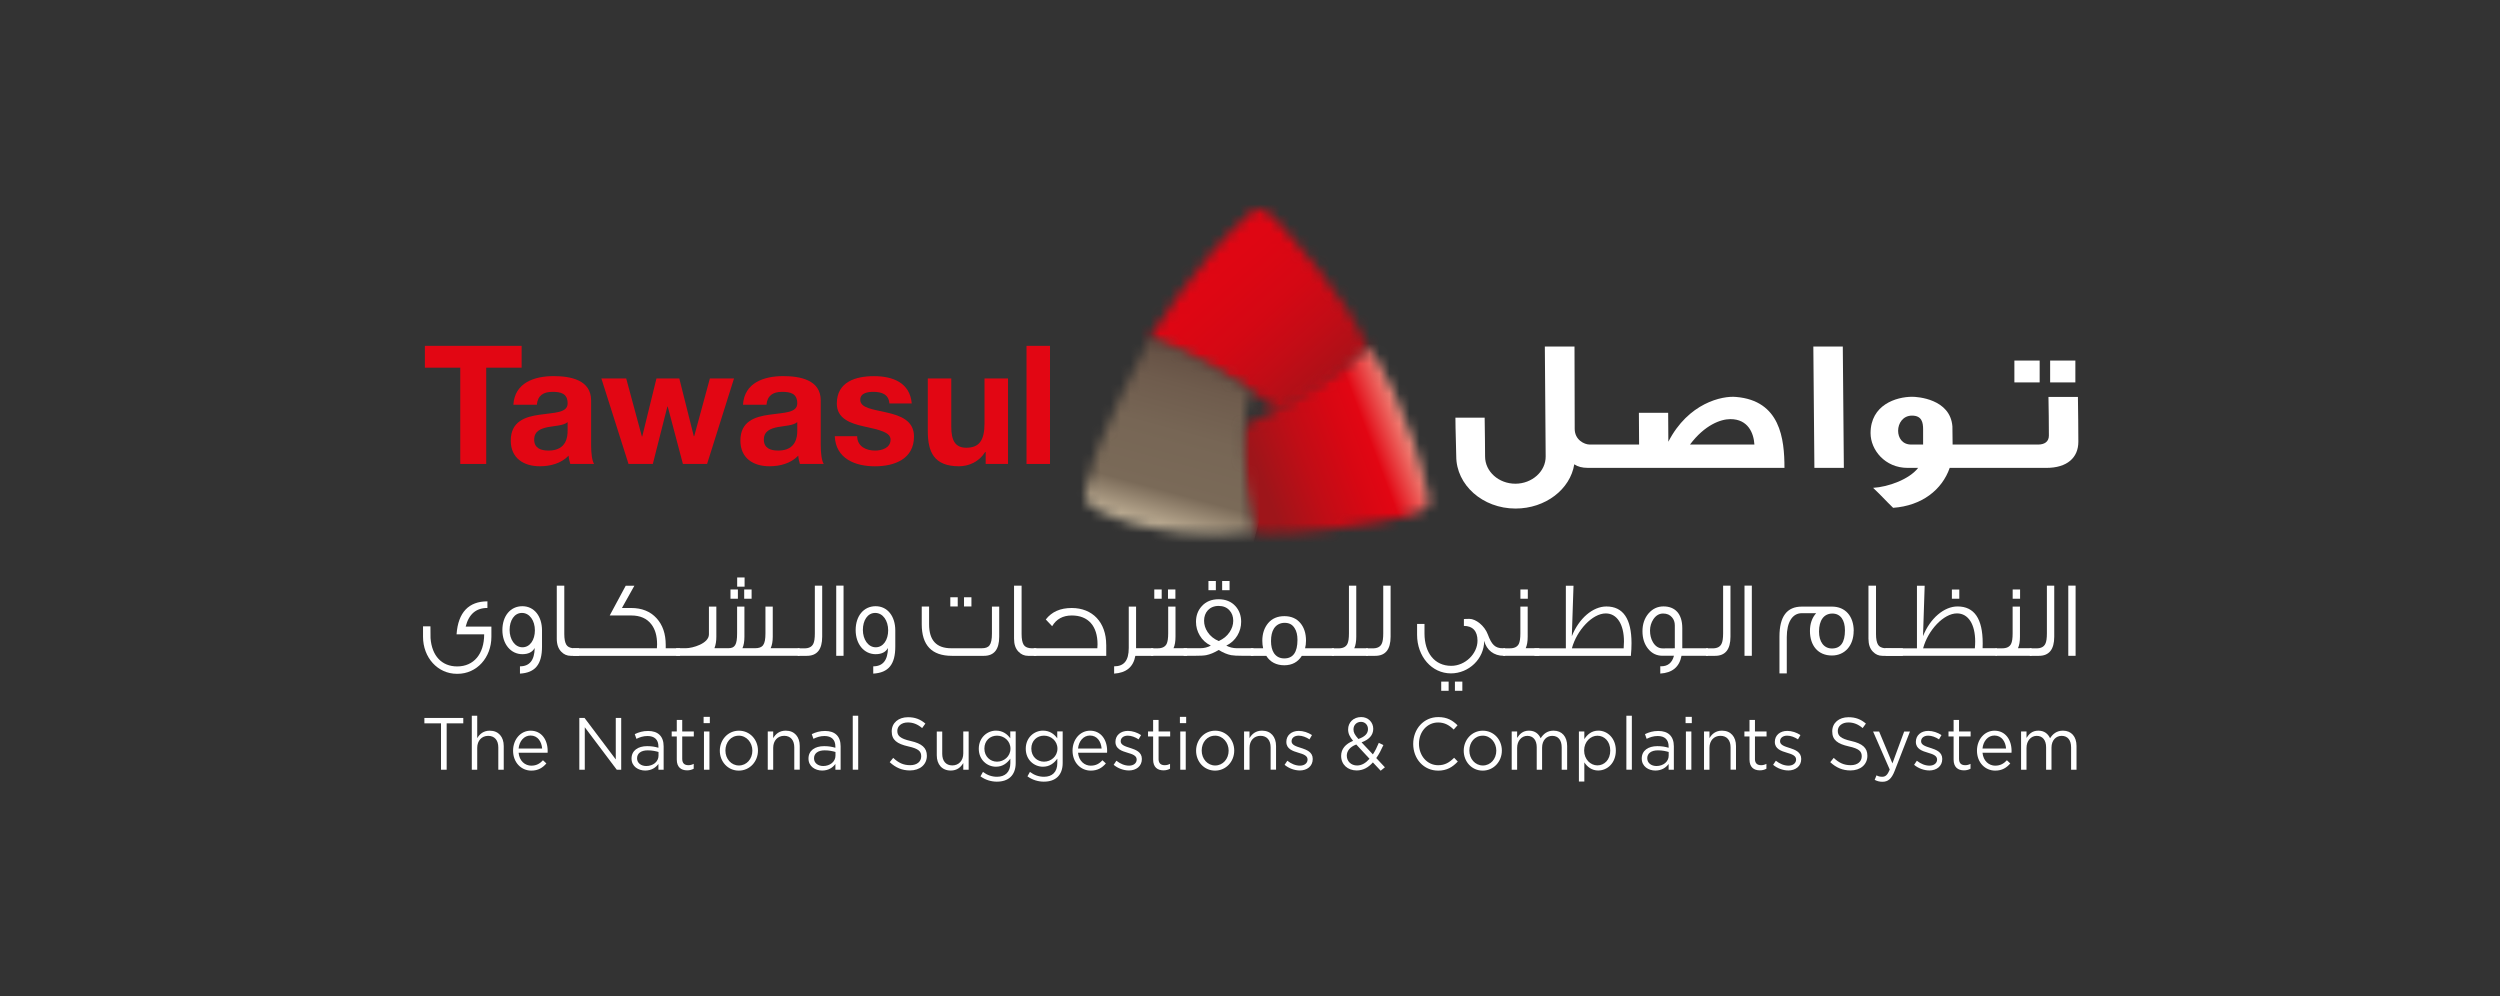 <?xml version="1.0" encoding="UTF-8"?> <svg xmlns="http://www.w3.org/2000/svg" width="251" height="100" viewBox="0 0 251 100" fill="none"><rect x="0" y="0" width="251" height="100" fill="#333333" stroke="none"/><path d="M174.304 39.853C172.911 39.72 169.507 40.451 167.503 44.35L167.483 41.445H164.545L164.565 44.63H159.579C159.094 44.63 158.1 44.181 158.1 43.057L158.08 34.794H155.102L155.185 45.81C155.208 47.329 153.812 48.565 152.143 48.565C150.475 48.565 149.102 47.349 149.102 45.83C149.102 45.417 149.082 42.944 149.059 41.934H146.124C146.124 43.077 146.207 45.268 146.207 45.813C146.207 48.678 148.846 51.058 152.163 51.058C155.165 51.058 157.654 49.127 158.057 46.617C158.416 46.86 158.858 46.973 159.409 46.973H179.16C179.16 44.048 178.738 40.225 174.301 39.853M169.677 44.63C171.153 42.662 172.758 42.08 173.732 42.08C175.507 42.08 176.075 43.486 176.142 44.63H169.68H169.677Z" fill="white"></path><path d="M182.059 34.794L182.165 46.973H185.123L185.017 34.794H182.059Z" fill="white"></path><path d="M204.781 36.2H202.244V38.394H204.781V36.2Z" fill="white"></path><path d="M208.367 36.2H205.834V38.394H208.367V36.2Z" fill="white"></path><path d="M208.623 39.853H205.665C205.688 41.126 205.708 42.419 205.708 43.732C205.708 44.35 205.263 44.633 204.631 44.633H196.042C196.022 43.263 196.022 42.891 196.022 42.815C195.809 40.023 192.452 39.836 191.987 39.836C190.381 39.836 187.805 40.641 187.805 43.489C187.805 45.158 189.241 46.976 191.525 46.976H192.582C191.694 48.12 189.604 48.887 188.061 48.98C188.992 49.861 189.201 50.141 190.069 50.985C192.964 50.779 194.988 49.167 195.75 46.976H205.455C207.546 46.976 208.666 45.946 208.666 44.354C208.666 42.519 208.646 41.994 208.623 39.856M193.084 44.633H191.881C190.993 44.633 190.571 43.958 190.571 43.247C190.571 42.499 191.056 41.728 191.964 41.728C192.957 41.728 193.08 42.422 193.08 43.097V44.633H193.084Z" fill="white"></path><mask id="mask0_129_1763" style="mask-type:luminance" maskUnits="userSpaceOnUse" x="115" y="21" width="23" height="21"><path d="M125.383 21.525C120.048 26.255 115.441 34.016 115.441 34.016C124.05 37.656 128.295 41.173 128.295 41.173C131.931 40.202 137.389 34.987 137.389 34.987C135.085 29.652 129.751 23.952 128.052 22.011C127.374 21.233 126.809 21 126.38 21C125.735 21 125.386 21.525 125.386 21.525" fill="white"></path></mask><g mask="url(#mask0_129_1763)"><path d="M127.584 10.095L105.414 30.015L125.245 52.087L147.416 32.167L127.584 10.095Z" fill="url(#paint0_linear_129_1763)"></path></g><mask id="mask1_129_1763" style="mask-type:luminance" maskUnits="userSpaceOnUse" x="124" y="34" width="20" height="20"><path d="M137.389 34.987C132.416 39.351 124.901 42.748 124.901 42.748C123.811 46.507 125.872 53.418 125.872 53.418C129.146 54.146 139.333 52.328 141.637 51.719C143.94 51.114 143.455 50.021 143.455 50.021C141.79 41.801 137.824 34.977 137.412 34.977C137.405 34.977 137.399 34.977 137.392 34.983" fill="white"></path></mask><g mask="url(#mask1_129_1763)"><path d="M141.439 28.346L117.488 37.358L126.302 60.784L150.254 51.772L141.439 28.346Z" fill="url(#paint1_linear_129_1763)"></path></g><mask id="mask2_129_1763" style="mask-type:luminance" maskUnits="userSpaceOnUse" x="108" y="34" width="18" height="20"><path d="M109.255 48.203C109.255 48.203 108.285 50.264 109.864 50.992C109.864 50.992 115.199 54.389 125.872 53.418C125.872 53.418 123.93 44.081 125.509 39.231C125.509 39.231 119.446 34.864 115.444 34.016C115.444 34.016 109.867 44.566 109.259 48.206" fill="white"></path></mask><g mask="url(#mask2_129_1763)"><path d="M109.492 29.572L103.137 52.993L124.662 58.833L131.017 35.412L109.492 29.572Z" fill="url(#paint2_linear_129_1763)"></path></g><path d="M44.845 77.28H44.277V72.624H42.608V72.082H46.514V72.624H44.845V77.28Z" fill="white"></path><path d="M47.913 77.28H47.368V71.862H47.913V74.112C48.156 73.697 48.538 73.361 49.169 73.361C50.057 73.361 50.575 73.986 50.575 74.897V77.28H50.03V75.036C50.03 74.325 49.661 73.88 49.013 73.88C48.365 73.88 47.913 74.362 47.913 75.083V77.28Z" fill="white"></path><path d="M53.358 76.871C53.859 76.871 54.218 76.655 54.514 76.33L54.857 76.649C54.488 77.077 54.039 77.37 53.344 77.37C52.337 77.37 51.513 76.562 51.513 75.366C51.513 74.252 52.257 73.361 53.274 73.361C54.361 73.361 54.986 74.265 54.986 75.396C54.986 75.449 54.986 75.505 54.98 75.575H52.068C52.144 76.406 52.713 76.875 53.361 76.875M54.431 75.153C54.375 74.455 53.989 73.847 53.261 73.847C52.623 73.847 52.138 74.402 52.068 75.153H54.431Z" fill="white"></path><path d="M61.824 72.082H62.369V77.28H61.923L58.712 73.016V77.28H58.164V72.082H58.689L61.824 76.247V72.082Z" fill="white"></path><path d="M63.894 74.175L63.731 73.707C64.137 73.514 64.536 73.388 65.068 73.388C66.068 73.388 66.63 73.923 66.63 74.933V77.28H66.105V76.702C65.849 77.051 65.423 77.363 64.778 77.363C64.097 77.363 63.406 76.961 63.406 76.16C63.406 75.359 64.047 74.913 64.975 74.913C65.443 74.913 65.779 74.98 66.105 75.076V74.943C66.105 74.252 65.699 73.896 65.011 73.896C64.579 73.896 64.237 74.016 63.898 74.179M63.961 76.136C63.961 76.625 64.386 76.908 64.885 76.908C65.559 76.908 66.115 76.479 66.115 75.871V75.498C65.845 75.419 65.48 75.335 65.034 75.335C64.346 75.335 63.961 75.648 63.961 76.136Z" fill="white"></path><path d="M68.495 76.187C68.495 76.655 68.744 76.825 69.113 76.825C69.296 76.825 69.455 76.788 69.648 76.692V77.18C69.455 77.284 69.249 77.343 68.986 77.343C68.398 77.343 67.949 77.037 67.949 76.26V73.943H67.438V73.438H67.949V72.281H68.495V73.438H69.658V73.943H68.495V76.187Z" fill="white"></path><path d="M70.642 71.972H71.267V72.603H70.642V71.972ZM70.678 73.441H71.227V77.28H70.678V73.441Z" fill="white"></path><path d="M74.172 77.37C73.072 77.37 72.27 76.466 72.27 75.372C72.27 74.279 73.082 73.361 74.188 73.361C75.295 73.361 76.1 74.265 76.1 75.359C76.1 76.453 75.282 77.37 74.175 77.37M74.175 73.863C73.381 73.863 72.832 74.525 72.832 75.356C72.832 76.187 73.414 76.855 74.188 76.855C74.963 76.855 75.538 76.193 75.538 75.369C75.538 74.545 74.95 73.86 74.172 73.86" fill="white"></path><path d="M77.629 77.28H77.083V73.441H77.629V74.109C77.871 73.694 78.253 73.358 78.888 73.358C79.776 73.358 80.294 73.983 80.294 74.894V77.277H79.746V75.033C79.746 74.322 79.377 73.876 78.729 73.876C78.081 73.876 77.629 74.358 77.629 75.08V77.277V77.28Z" fill="white"></path><path d="M81.667 74.175L81.501 73.707C81.906 73.514 82.305 73.388 82.837 73.388C83.838 73.388 84.399 73.923 84.399 74.933V77.28H83.874V76.702C83.618 77.051 83.193 77.363 82.545 77.363C81.86 77.363 81.172 76.961 81.172 76.16C81.172 75.359 81.81 74.913 82.741 74.913C83.209 74.913 83.545 74.98 83.871 75.076V74.943C83.871 74.252 83.465 73.896 82.777 73.896C82.345 73.896 82.003 74.016 81.664 74.179M81.727 76.136C81.727 76.625 82.152 76.908 82.651 76.908C83.326 76.908 83.881 76.479 83.881 75.871V75.498C83.612 75.419 83.249 75.335 82.8 75.335C82.112 75.335 81.727 75.648 81.727 76.136Z" fill="white"></path><path d="M86.164 71.859H85.616V77.277H86.164V71.859Z" fill="white"></path><path d="M91.439 74.398C92.546 74.651 93.058 75.073 93.058 75.877C93.058 76.775 92.35 77.353 91.359 77.353C90.572 77.353 89.924 77.077 89.329 76.522L89.678 76.09C90.196 76.582 90.695 76.825 91.383 76.825C92.071 76.825 92.49 76.462 92.49 75.934C92.49 75.445 92.24 75.169 91.197 74.94C90.053 74.681 89.528 74.295 89.528 73.431C89.528 72.567 90.216 72.008 91.16 72.008C91.885 72.008 92.403 72.221 92.909 72.647L92.583 73.099C92.121 72.706 91.659 72.534 91.147 72.534C90.499 72.534 90.09 72.906 90.09 73.381C90.09 73.856 90.346 74.152 91.439 74.398Z" fill="white"></path><path d="M96.714 73.441H97.253V77.28H96.714V76.612C96.465 77.027 96.089 77.363 95.458 77.363C94.57 77.363 94.052 76.738 94.052 75.828V73.444H94.6V75.688C94.6 76.403 94.969 76.848 95.614 76.848C96.259 76.848 96.714 76.366 96.714 75.645V73.448V73.441Z" fill="white"></path><path d="M100.108 78.48C99.496 78.48 98.928 78.3 98.439 77.945L98.689 77.499C99.108 77.819 99.576 77.988 100.101 77.988C100.912 77.988 101.438 77.519 101.438 76.622V76.17C101.118 76.615 100.67 76.978 99.995 76.978C99.114 76.978 98.27 76.296 98.27 75.173C98.27 74.049 99.124 73.355 99.995 73.355C100.683 73.355 101.132 73.71 101.431 74.126V73.434H101.976V76.605C101.976 77.845 101.238 78.477 100.108 78.477M100.101 73.86C99.403 73.86 98.832 74.358 98.832 75.159C98.832 75.96 99.42 76.472 100.101 76.472C100.783 76.472 101.451 75.954 101.451 75.166C101.451 74.378 100.796 73.86 100.101 73.86Z" fill="white"></path><path d="M104.825 78.48C104.213 78.48 103.645 78.3 103.156 77.945L103.405 77.499C103.824 77.819 104.293 77.988 104.821 77.988C105.632 77.988 106.154 77.519 106.154 76.622V76.17C105.835 76.615 105.386 76.978 104.712 76.978C103.831 76.978 102.986 76.296 102.986 75.173C102.986 74.049 103.837 73.355 104.712 73.355C105.4 73.355 105.848 73.71 106.148 74.126V73.434H106.693V76.605C106.693 77.845 105.955 78.477 104.825 78.477M104.818 73.86C104.12 73.86 103.545 74.358 103.545 75.159C103.545 75.96 104.133 76.472 104.818 76.472C105.503 76.472 106.167 75.954 106.167 75.166C106.167 74.378 105.516 73.86 104.818 73.86Z" fill="white"></path><path d="M109.531 76.871C110.033 76.871 110.392 76.655 110.688 76.33L111.03 76.649C110.661 77.077 110.213 77.37 109.515 77.37C108.507 77.37 107.683 76.562 107.683 75.366C107.683 74.252 108.428 73.361 109.445 73.361C110.532 73.361 111.157 74.265 111.157 75.396C111.157 75.449 111.157 75.505 111.147 75.575H108.235C108.315 76.406 108.88 76.875 109.528 76.875M110.601 75.153C110.545 74.455 110.159 73.847 109.428 73.847C108.787 73.847 108.305 74.402 108.235 75.153H110.601Z" fill="white"></path><path d="M113.33 77.353C112.805 77.353 112.224 77.137 111.811 76.788L112.087 76.379C112.486 76.692 112.925 76.871 113.36 76.871C113.796 76.871 114.122 76.632 114.122 76.263V76.25C114.122 75.864 113.689 75.715 113.204 75.575C112.629 75.405 111.991 75.196 111.991 74.491V74.478C111.991 73.817 112.516 73.381 113.241 73.381C113.689 73.381 114.185 73.544 114.564 73.803L114.314 74.232C113.975 74.003 113.583 73.86 113.227 73.86C112.795 73.86 112.519 74.096 112.519 74.418V74.431C112.519 74.797 112.971 74.937 113.463 75.093C114.032 75.272 114.643 75.502 114.643 76.193V76.206C114.643 76.934 114.068 77.356 113.334 77.356" fill="white"></path><path d="M116.319 76.187C116.319 76.655 116.568 76.825 116.937 76.825C117.123 76.825 117.279 76.788 117.472 76.692V77.18C117.279 77.284 117.073 77.343 116.811 77.343C116.222 77.343 115.774 77.037 115.774 76.26V73.943H115.262V73.438H115.774V72.281H116.322V73.438H117.485V73.943H116.322V76.187H116.319Z" fill="white"></path><path d="M118.462 71.972H119.091V72.603H118.462V71.972ZM118.499 73.441H119.048V77.28H118.499V73.441Z" fill="white"></path><path d="M121.992 77.37C120.889 77.37 120.088 76.466 120.088 75.372C120.088 74.279 120.899 73.361 122.006 73.361C123.113 73.361 123.917 74.265 123.917 75.359C123.917 76.453 123.099 77.37 121.992 77.37ZM121.992 73.863C121.198 73.863 120.65 74.525 120.65 75.356C120.65 76.187 121.231 76.855 122.006 76.855C122.78 76.855 123.355 76.193 123.355 75.369C123.355 74.545 122.764 73.86 121.992 73.86" fill="white"></path><path d="M125.449 77.28H124.904V73.441H125.449V74.109C125.692 73.694 126.074 73.358 126.709 73.358C127.597 73.358 128.115 73.983 128.115 74.894V77.277H127.57V75.033C127.57 74.322 127.201 73.876 126.553 73.876C125.905 73.876 125.453 74.358 125.453 75.08V77.277L125.449 77.28Z" fill="white"></path><path d="M130.492 77.353C129.967 77.353 129.385 77.137 128.973 76.788L129.249 76.379C129.647 76.692 130.086 76.871 130.518 76.871C130.95 76.871 131.279 76.632 131.279 76.263V76.25C131.279 75.864 130.847 75.715 130.362 75.575C129.787 75.405 129.149 75.196 129.149 74.491V74.478C129.149 73.817 129.674 73.381 130.399 73.381C130.847 73.381 131.343 73.544 131.722 73.803L131.472 74.232C131.13 74.003 130.741 73.86 130.385 73.86C129.953 73.86 129.674 74.096 129.674 74.418V74.431C129.674 74.797 130.129 74.937 130.618 75.093C131.186 75.272 131.798 75.502 131.798 76.193V76.206C131.798 76.934 131.223 77.356 130.492 77.356" fill="white"></path><path d="M138.622 77.383L137.837 76.545C137.382 77.057 136.857 77.353 136.212 77.353C135.315 77.353 134.65 76.768 134.65 75.891C134.65 75.193 135.089 74.694 135.85 74.382C135.507 73.966 135.351 73.647 135.351 73.231C135.351 72.54 135.876 71.992 136.667 71.992C137.365 71.992 137.874 72.514 137.874 73.172C137.874 73.83 137.429 74.265 136.701 74.531L137.837 75.741C138.057 75.405 138.256 75.013 138.432 74.581L138.894 74.804C138.672 75.292 138.446 75.741 138.176 76.11L139.044 77.037L138.619 77.38L138.622 77.383ZM136.169 74.747C135.507 74.996 135.218 75.422 135.218 75.867C135.218 76.432 135.644 76.855 136.255 76.855C136.724 76.855 137.136 76.595 137.498 76.18L136.169 74.747ZM136.644 72.474C136.199 72.474 135.89 72.799 135.89 73.231C135.89 73.544 136.009 73.773 136.385 74.195C137.02 73.973 137.346 73.66 137.346 73.202C137.346 72.779 137.046 72.474 136.641 72.474" fill="white"></path><path d="M144.379 77.37C142.943 77.37 141.886 76.19 141.886 74.691C141.886 73.192 142.936 71.995 144.399 71.995C145.3 71.995 145.841 72.331 146.337 72.819L145.951 73.248C145.532 72.833 145.064 72.537 144.389 72.537C143.289 72.537 142.464 73.464 142.464 74.674C142.464 75.884 143.295 76.828 144.389 76.828C145.07 76.828 145.519 76.552 145.994 76.08L146.363 76.459C145.845 77.007 145.276 77.373 144.376 77.373" fill="white"></path><path d="M148.859 77.37C147.759 77.37 146.958 76.466 146.958 75.372C146.958 74.279 147.769 73.361 148.876 73.361C149.983 73.361 150.787 74.265 150.787 75.359C150.787 76.453 149.97 77.37 148.863 77.37M148.863 73.863C148.068 73.863 147.523 74.525 147.523 75.356C147.523 76.187 148.105 76.855 148.879 76.855C149.654 76.855 150.229 76.193 150.229 75.369C150.229 74.545 149.641 73.86 148.866 73.86" fill="white"></path><path d="M155.976 73.358C156.82 73.358 157.342 73.953 157.342 74.903V77.28H156.794V75.037C156.794 74.295 156.438 73.88 155.843 73.88C155.288 73.88 154.826 74.308 154.826 75.066V77.28H154.287V75.023C154.287 74.302 153.925 73.88 153.343 73.88C152.762 73.88 152.32 74.385 152.32 75.09V77.28H151.775V73.441H152.32V74.086C152.562 73.707 152.888 73.358 153.506 73.358C154.125 73.358 154.487 73.69 154.683 74.122C154.949 73.7 155.338 73.358 155.976 73.358Z" fill="white"></path><path d="M160.476 77.36C159.795 77.36 159.353 76.974 159.067 76.542V78.463H158.522V73.438H159.067V74.209C159.366 73.747 159.798 73.355 160.476 73.355C161.357 73.355 162.231 74.082 162.231 75.352C162.231 76.622 161.364 77.356 160.476 77.356M160.377 73.866C159.695 73.866 159.047 74.458 159.047 75.352C159.047 76.246 159.695 76.845 160.377 76.845C161.058 76.845 161.67 76.296 161.67 75.359C161.67 74.421 161.071 73.866 160.377 73.866Z" fill="white"></path><path d="M163.837 71.859H163.288V77.277H163.837V71.859Z" fill="white"></path><path d="M165.319 74.175L165.156 73.707C165.562 73.514 165.961 73.388 166.493 73.388C167.493 73.388 168.055 73.923 168.055 74.933V77.28H167.53V76.702C167.274 77.051 166.848 77.363 166.2 77.363C165.519 77.363 164.831 76.961 164.831 76.16C164.831 75.359 165.469 74.913 166.4 74.913C166.868 74.913 167.204 74.98 167.53 75.076V74.943C167.53 74.252 167.124 73.896 166.436 73.896C166.004 73.896 165.662 74.016 165.323 74.179M165.386 76.136C165.386 76.625 165.811 76.908 166.31 76.908C166.985 76.908 167.536 76.479 167.536 75.871V75.498C167.267 75.419 166.905 75.335 166.456 75.335C165.768 75.335 165.382 75.648 165.382 76.136" fill="white"></path><path d="M169.232 71.972H169.857V72.603H169.232V71.972ZM169.265 73.441H169.813V77.28H169.265V73.441Z" fill="white"></path><path d="M171.631 77.28H171.083V73.441H171.631V74.109C171.871 73.694 172.256 73.358 172.888 73.358C173.775 73.358 174.294 73.983 174.294 74.894V77.277H173.749V75.033C173.749 74.322 173.38 73.876 172.732 73.876C172.083 73.876 171.631 74.358 171.631 75.08V77.277V77.28Z" fill="white"></path><path d="M176.195 76.187C176.195 76.655 176.444 76.825 176.813 76.825C176.999 76.825 177.156 76.788 177.348 76.692V77.18C177.156 77.284 176.95 77.343 176.687 77.343C176.095 77.343 175.65 77.037 175.65 76.26V73.943H175.138V73.438H175.65V72.281H176.198V73.438H177.362V73.943H176.198V76.187H176.195Z" fill="white"></path><path d="M179.539 77.353C179.014 77.353 178.432 77.137 178.02 76.788L178.296 76.379C178.695 76.692 179.133 76.871 179.566 76.871C179.998 76.871 180.327 76.632 180.327 76.263V76.25C180.327 75.864 179.895 75.715 179.409 75.575C178.834 75.405 178.193 75.196 178.193 74.491V74.478C178.193 73.817 178.721 73.381 179.443 73.381C179.891 73.381 180.39 73.544 180.765 73.803L180.516 74.232C180.177 74.003 179.785 73.86 179.429 73.86C178.994 73.86 178.718 74.096 178.718 74.418V74.431C178.718 74.797 179.173 74.937 179.662 75.093C180.23 75.272 180.842 75.502 180.842 76.193V76.206C180.842 76.934 180.267 77.356 179.536 77.356" fill="white"></path><path d="M185.868 74.398C186.974 74.651 187.486 75.073 187.486 75.877C187.486 76.775 186.775 77.353 185.788 77.353C185 77.353 184.352 77.077 183.757 76.522L184.106 76.09C184.624 76.582 185.123 76.825 185.811 76.825C186.499 76.825 186.918 76.462 186.918 75.934C186.918 75.445 186.669 75.169 185.625 74.94C184.482 74.681 183.956 74.295 183.956 73.431C183.956 72.567 184.644 72.008 185.588 72.008C186.313 72.008 186.831 72.221 187.337 72.647L187.011 73.099C186.549 72.706 186.087 72.534 185.575 72.534C184.927 72.534 184.515 72.906 184.515 73.381C184.515 73.856 184.771 74.152 185.864 74.398" fill="white"></path><path d="M190.222 77.406C189.909 78.201 189.554 78.49 188.999 78.49C188.693 78.49 188.467 78.424 188.218 78.297L188.4 77.845C188.58 77.942 188.743 77.988 188.975 77.988C189.301 77.988 189.507 77.809 189.73 77.267L188.058 73.444H188.663L189.999 76.645L191.179 73.444H191.761L190.219 77.41L190.222 77.406Z" fill="white"></path><path d="M193.699 77.353C193.174 77.353 192.589 77.137 192.176 76.788L192.452 76.379C192.851 76.692 193.29 76.871 193.722 76.871C194.154 76.871 194.483 76.632 194.483 76.263V76.25C194.483 75.864 194.048 75.715 193.569 75.575C192.994 75.405 192.353 75.196 192.353 74.491V74.478C192.353 73.817 192.878 73.381 193.602 73.381C194.048 73.381 194.546 73.544 194.925 73.803L194.676 74.232C194.334 74.003 193.945 73.86 193.589 73.86C193.157 73.86 192.878 74.096 192.878 74.418V74.431C192.878 74.797 193.333 74.937 193.822 75.093C194.39 75.272 195.002 75.502 195.002 76.193V76.206C195.002 76.934 194.427 77.356 193.695 77.356" fill="white"></path><path d="M196.687 76.187C196.687 76.655 196.936 76.825 197.305 76.825C197.491 76.825 197.648 76.788 197.84 76.692V77.18C197.648 77.284 197.442 77.343 197.179 77.343C196.591 77.343 196.142 77.037 196.142 76.26V73.943H195.63V73.438H196.142V72.281H196.687V73.438H197.85V73.943H196.687V76.187Z" fill="white"></path><path d="M200.333 76.871C200.838 76.871 201.194 76.655 201.493 76.33L201.832 76.649C201.463 77.077 201.015 77.37 200.32 77.37C199.309 77.37 198.488 76.562 198.488 75.366C198.488 74.252 199.236 73.361 200.25 73.361C201.337 73.361 201.962 74.265 201.962 75.396C201.962 75.449 201.962 75.505 201.955 75.575H199.043C199.123 76.406 199.688 76.875 200.336 76.875M201.41 75.153C201.354 74.455 200.968 73.847 200.237 73.847C199.599 73.847 199.113 74.402 199.043 75.153H201.41Z" fill="white"></path><path d="M207.121 73.358C207.965 73.358 208.483 73.953 208.483 74.903V77.28H207.938V75.037C207.938 74.295 207.583 73.88 206.988 73.88C206.433 73.88 205.97 74.308 205.97 75.066V77.28H205.429V75.023C205.429 74.302 205.066 73.88 204.485 73.88C203.903 73.88 203.461 74.385 203.461 75.09V77.28H202.916V73.441H203.461V74.086C203.7 73.707 204.029 73.358 204.648 73.358C205.266 73.358 205.628 73.69 205.828 74.122C206.09 73.7 206.482 73.358 207.121 73.358Z" fill="white"></path><path d="M49.336 63.928C49.336 66.029 47.866 67.651 45.935 67.651H45.872C43.951 67.651 42.472 66.029 42.472 63.928V62.881H43.216C43.216 63.556 43.216 63.948 43.226 64.058C43.353 65.856 44.36 66.909 45.902 66.909C47.571 66.909 48.611 65.656 48.611 63.685H45.839C45.995 61.462 47.079 60.375 48.937 60.375V61.039C47.793 61.039 47.069 61.661 46.753 62.914H49.336V63.928Z" fill="white"></path><path d="M54.418 63.296V64.918C54.418 66.693 53.746 67.544 52.204 67.631V66.9C53.168 66.9 53.663 66.288 53.683 65.058C53.451 65.474 53.042 65.68 52.443 65.68C51.29 65.68 50.439 64.676 50.439 63.26C50.439 61.844 51.247 60.863 52.443 60.863C53.64 60.863 54.418 61.877 54.418 63.293M53.703 63.293C53.703 62.312 53.178 61.538 52.404 61.538C51.629 61.538 51.164 62.303 51.164 63.246C51.164 64.191 51.689 64.988 52.453 64.988C53.218 64.988 53.703 64.237 53.703 63.29" fill="white"></path><path d="M58.137 65.846H57.306C56.927 65.846 56.612 65.706 56.352 65.434C56.05 65.128 55.9 64.692 55.9 64.117V58.803H56.655V63.659C56.655 64.161 56.728 64.52 56.864 64.736C56.977 64.922 57.18 65.028 57.462 65.071C57.536 65.085 57.619 65.085 58.134 65.085V65.846H58.137Z" fill="white"></path><path d="M68.278 65.846H57.542V65.085H65.952C65.962 64.955 65.972 64.822 65.972 64.692C65.972 63.855 65.782 63.177 65.393 62.678C64.941 62.09 64.27 61.794 63.379 61.794H61.215C61.594 61.086 62.126 60.095 62.821 58.809H63.691L62.442 61.043H63.376C64.436 61.043 65.287 61.382 65.915 62.066C66.533 62.741 66.839 63.635 66.839 64.746V65.085H68.278V65.846Z" fill="white"></path><path d="M80.284 65.843H67.883V65.081H68.86C69.532 65.081 71.177 64.613 71.177 63.689V60.9H71.921V63.928C71.921 64.373 71.858 64.746 71.742 65.038V65.081H73.115C73.786 65.081 74.005 64.742 74.005 63.589V60.9H74.74V63.928C74.74 64.397 74.677 64.789 74.541 65.081H75.8C76.588 65.081 76.851 64.742 76.851 63.589V60.9H77.585V63.928C77.585 64.397 77.512 64.789 77.373 65.081H80.278V65.843H80.284ZM74.085 60.112H73.341V59.185H74.085V60.112ZM74.757 58.902H74.012V57.975H74.757V58.902ZM75.461 60.112H74.717V59.185H75.461V60.112Z" fill="white"></path><path d="M82.548 58.796V63.928C82.548 65.201 82.033 65.846 81.006 65.846H80.091V65.095H80.763C81.215 65.095 81.507 64.942 81.654 64.639C81.757 64.443 81.81 64.094 81.81 63.596V58.803H82.545L82.548 58.796Z" fill="white"></path><path d="M84.692 58.796H83.957V65.843H84.692V58.796Z" fill="white"></path><path d="M89.887 63.296V64.918C89.887 66.693 89.216 67.544 87.673 67.631V66.9C88.641 66.9 89.132 66.288 89.153 65.058C88.923 65.474 88.511 65.68 87.913 65.68C86.756 65.68 85.908 64.676 85.908 63.26C85.908 61.844 86.716 60.863 87.913 60.863C89.109 60.863 89.887 61.877 89.887 63.293M89.172 63.293C89.172 62.312 88.647 61.538 87.87 61.538C87.092 61.538 86.633 62.303 86.633 63.246C86.633 64.191 87.158 64.988 87.923 64.988C88.687 64.988 89.172 64.237 89.172 63.29" fill="white"></path><path d="M100.321 60.9V63.928C100.321 65.201 99.809 65.846 98.788 65.846H95.568C93.553 65.846 92.543 64.789 92.543 62.678V60.893H93.281V62.678C93.281 64.3 94.025 65.085 95.504 65.085H98.549C99.294 65.085 99.59 64.792 99.59 63.592V60.903H100.324L100.321 60.9ZM96.156 60.887H95.411V59.963H96.156V60.887ZM97.532 60.887H96.787V59.963H97.532V60.887Z" fill="white"></path><path d="M104.044 65.846H103.216C102.837 65.846 102.525 65.706 102.262 65.434C101.956 65.128 101.81 64.692 101.81 64.117V58.803H102.568V63.659C102.568 64.161 102.641 64.52 102.777 64.736C102.893 64.922 103.093 65.028 103.375 65.071C103.449 65.085 103.532 65.085 104.047 65.085V65.846H104.044Z" fill="white"></path><path d="M111.067 64.746V65.846H103.791V65.085H110.173C110.183 64.942 110.193 64.812 110.193 64.692C110.193 62.851 109.259 61.794 107.61 61.794C106.719 61.794 106.058 62.153 105.636 62.871C105.533 62.751 105.32 62.535 104.997 62.196C105.596 61.422 106.457 61.043 107.6 61.043C109.691 61.043 111.064 62.482 111.064 64.746" fill="white"></path><path d="M115.793 65.846H113.989C113.789 66.969 113.075 67.554 111.858 67.631V66.9C112.835 66.9 113.327 66.344 113.327 65.058V60.9H114.062V65.081H115.793V65.843V65.846Z" fill="white"></path><path d="M119.187 65.843H115.564V65.091H116.235C116.688 65.091 116.98 64.939 117.13 64.646C117.233 64.437 117.286 64.091 117.286 63.589V60.9H118.02V63.928C118.02 64.397 117.957 64.789 117.821 65.081H119.187V65.843ZM116.634 60.112H115.89V59.185H116.634V60.112ZM118.01 60.112H117.266V59.185H118.01V60.112Z" fill="white"></path><path d="M125.852 65.843H124.811C124.223 65.843 123.824 65.819 123.605 65.779C123.216 65.703 122.807 65.53 122.355 65.258C121.906 65.53 121.484 65.703 121.098 65.779C120.876 65.823 120.48 65.843 119.879 65.843H118.838V65.081H120.497C120.886 65.081 121.241 64.995 121.567 64.819C121.095 64.59 120.719 64.254 120.457 63.805C120.204 63.38 120.078 62.924 120.078 62.432C120.078 61.811 120.267 61.289 120.656 60.863C121.075 60.395 121.64 60.165 122.345 60.165C123.05 60.165 123.625 60.395 124.047 60.863C124.426 61.289 124.612 61.811 124.612 62.432C124.612 62.924 124.485 63.38 124.233 63.805C123.97 64.25 123.591 64.59 123.119 64.819C123.445 64.992 123.801 65.081 124.19 65.081H125.848V65.843H125.852ZM122.355 64.36C122.83 64.154 123.186 63.861 123.448 63.469C123.688 63.11 123.817 62.728 123.817 62.326C123.817 61.9 123.691 61.551 123.438 61.279C123.176 60.986 122.81 60.834 122.348 60.834C121.434 60.834 120.889 61.485 120.889 62.316C120.889 62.718 121.005 63.1 121.245 63.459C121.507 63.861 121.886 64.157 122.355 64.36ZM122.072 59.255H121.328V58.331H122.072V59.255ZM123.448 59.255H122.704V58.331H123.448V59.255Z" fill="white"></path><path d="M133.932 65.846H130.704C130.306 66.478 129.717 66.793 128.939 66.793C128.162 66.793 127.524 66.478 127.135 65.846H125.582V65.085H126.819C126.766 64.855 126.736 64.606 126.736 64.334C126.736 63.616 126.935 63.027 127.324 62.559C127.723 62.09 128.268 61.861 128.953 61.861C129.638 61.861 130.183 62.1 130.568 62.569C130.937 63.014 131.123 63.602 131.123 64.324C131.123 64.596 131.093 64.845 131.03 65.085H133.932V65.846ZM130.266 64.244C130.266 63.752 130.173 63.363 129.98 63.067C129.76 62.708 129.435 62.532 128.983 62.532C128.531 62.532 128.142 62.728 127.902 63.107C127.703 63.423 127.61 63.838 127.61 64.37C127.61 64.859 127.706 65.264 127.902 65.57C128.145 65.929 128.491 66.105 128.943 66.105C129.824 66.105 130.266 65.484 130.266 64.244Z" fill="white"></path><path d="M137.336 65.846H133.716V65.095H134.387C134.839 65.095 135.132 64.942 135.278 64.649C135.381 64.44 135.434 64.094 135.434 63.592V58.799H136.169V63.931C136.169 64.4 136.106 64.792 135.969 65.085H137.332V65.846H137.336Z" fill="white"></path><path d="M139.616 58.796V63.928C139.616 65.201 139.101 65.846 138.073 65.846H137.159V65.095H137.831C138.28 65.095 138.575 64.942 138.722 64.639C138.825 64.443 138.878 64.094 138.878 63.596V58.803H139.612L139.616 58.796Z" fill="white"></path><path d="M151.12 65.843H150.963C149.996 65.843 149.252 65.278 149.012 64.34C149.012 66.158 147.46 67.608 145.675 67.608C143.744 67.608 142.275 65.909 142.275 63.732V62.642H143.019V63.592C143.019 65.553 144.04 66.85 145.705 66.85C147.111 66.85 148.341 65.63 148.341 64.323C148.341 63.343 147.836 62.841 146.975 62.841V62.156H146.965C146.965 62.156 147.154 62.133 147.53 62.133C148.168 62.133 149.052 62.821 149.375 63.692C149.764 64.736 150.109 65.085 150.897 65.085H151.116V65.846L151.12 65.843ZM145.443 69.359H144.698V68.432H145.443V69.359ZM146.819 69.359H146.074V68.432H146.819V69.359Z" fill="white"></path><path d="M154.547 65.843H150.927V65.091H151.598C152.05 65.091 152.343 64.939 152.489 64.646C152.592 64.437 152.645 64.091 152.645 63.589V60.9H153.38V63.928C153.38 64.397 153.317 64.789 153.181 65.081H154.543V65.843H154.547ZM153.393 60.112H152.649V59.185H153.393V60.112Z" fill="white"></path><path d="M163.741 65.846H154.055V65.095H157.212V58.809H157.98L157.811 63.875C158.525 62.08 159.921 60.89 161.284 60.89C162.963 60.89 163.804 62.13 163.804 64.583C163.804 64.965 163.784 65.39 163.741 65.846ZM163.016 65.095C163.036 64.855 163.046 64.626 163.046 64.406C163.046 62.688 162.351 61.588 161.218 61.588C159.885 61.588 158.313 63.263 157.817 65.095H163.013H163.016Z" fill="white"></path><path d="M171.488 65.843H168.823C168.613 66.966 167.899 67.551 166.692 67.627V66.896H166.785C167.457 66.896 167.885 66.537 168.065 65.839H166.921C166.333 65.839 165.851 65.61 165.472 65.141C165.093 64.672 164.904 64.084 164.904 63.376C164.904 62.668 165.103 62.08 165.502 61.601C165.911 61.123 166.416 60.883 167.015 60.883C168.178 60.883 168.902 61.624 168.902 63.064V65.088H171.482V65.839L171.488 65.843ZM168.151 65.081V62.785C168.151 62.469 168.058 62.196 167.869 61.98C167.656 61.728 167.364 61.598 166.975 61.598C166.586 61.598 166.25 61.794 165.997 62.176C165.778 62.512 165.662 62.894 165.662 63.31C165.662 63.745 165.755 64.137 165.954 64.476C166.197 64.889 166.523 65.098 166.931 65.098L168.148 65.088L168.151 65.081Z" fill="white"></path><path d="M173.739 58.796V63.928C173.739 65.201 173.224 65.846 172.193 65.846H171.279V65.095H171.951C172.403 65.095 172.695 64.942 172.841 64.639C172.944 64.443 173.001 64.094 173.001 63.596V58.803H173.735L173.739 58.796Z" fill="white"></path><path d="M175.883 58.796H175.148V65.843H175.883V58.796Z" fill="white"></path><path d="M186.107 63.35C186.107 64.809 185.226 65.813 183.923 65.813C182.517 65.813 181.719 64.799 181.719 63.35C181.719 62.622 181.929 62.02 182.341 61.565H180.902C179.948 61.565 179.393 62.479 179.393 63.961V67.611H178.658V63.918C178.658 61.894 179.403 60.903 180.905 60.903H183.94C185.273 60.903 186.114 61.871 186.114 63.353M185.233 63.29C185.233 62.246 184.781 61.601 183.973 61.601C183.112 61.601 182.63 62.286 182.63 63.41C182.63 64.433 183.112 65.108 183.93 65.108C184.801 65.108 185.233 64.496 185.233 63.29Z" fill="white"></path><path d="M191.043 65.846H188.999C188.62 65.846 188.307 65.706 188.045 65.434C187.739 65.128 187.593 64.692 187.593 64.117V58.803H188.351V63.659C188.351 64.161 188.424 64.52 188.56 64.736C188.676 64.922 188.876 65.028 189.158 65.071C189.232 65.085 190.531 65.085 191.046 65.085V65.846H191.043Z" fill="white"></path><path d="M200.479 65.843H189.315V65.091H192.462V58.806H193.237L193.071 63.871C193.785 62.063 195.201 60.887 196.534 60.887C198.226 60.887 199.063 62.127 199.063 64.579C199.063 64.742 199.063 64.905 199.054 65.081H200.479V65.843ZM198.276 65.091C198.296 64.852 198.309 64.623 198.309 64.403C198.309 62.715 197.638 61.585 196.481 61.585C195.148 61.585 193.572 63.26 193.08 65.091H198.276ZM196.713 60.115H195.969V59.188H196.713V60.115Z" fill="white"></path><path d="M203.97 65.843H200.35V65.091H201.021C201.473 65.091 201.766 64.939 201.912 64.646C202.018 64.437 202.068 64.091 202.068 63.589V60.9H202.803V63.928C202.803 64.397 202.74 64.789 202.603 65.081H203.97V65.843ZM202.816 60.112H202.072V59.185H202.816V60.112Z" fill="white"></path><path d="M206.246 58.796V63.928C206.246 65.201 205.731 65.846 204.704 65.846H203.79V65.095H204.461C204.914 65.095 205.206 64.942 205.352 64.639C205.455 64.443 205.508 64.094 205.508 63.596V58.803H206.243L206.246 58.796Z" fill="white"></path><path d="M208.39 58.796H207.656V65.843H208.39V58.796Z" fill="white"></path><path d="M46.211 36.915H42.658V34.724H52.37V36.915H48.817V46.581H46.211V36.915Z" fill="#E20613"></path><path d="M51.543 40.634C51.676 38.424 53.653 37.762 55.578 37.762C57.29 37.762 59.347 38.145 59.347 40.202V44.669C59.347 45.45 59.43 46.231 59.646 46.581H57.256C57.173 46.315 57.107 46.032 57.09 45.749C56.342 46.531 55.245 46.813 54.202 46.813C52.573 46.813 51.28 45.999 51.28 44.24C51.28 42.299 52.743 41.834 54.202 41.635C55.648 41.419 56.99 41.468 56.99 40.504C56.99 39.491 56.292 39.341 55.462 39.341C54.564 39.341 53.982 39.707 53.899 40.637H51.543V40.634ZM56.99 42.379C56.592 42.728 55.761 42.745 55.029 42.878C54.298 43.027 53.633 43.276 53.633 44.141C53.633 45.005 54.315 45.238 55.079 45.238C56.921 45.238 56.987 43.775 56.987 43.26V42.379H56.99Z" fill="#E20613"></path><path d="M70.991 46.581H68.564L67.039 40.817H67.005L65.543 46.581H63.103L60.377 37.995H62.87L64.446 43.825H64.479L65.909 37.995H68.202L69.661 43.808H69.694L71.273 37.995H73.696L70.991 46.581Z" fill="#E20613"></path><path d="M74.597 40.634C74.73 38.424 76.704 37.762 78.632 37.762C80.344 37.762 82.402 38.145 82.402 40.202V44.669C82.402 45.45 82.485 46.231 82.701 46.581H80.311C80.228 46.315 80.161 46.032 80.145 45.749C79.397 46.531 78.3 46.813 77.256 46.813C75.628 46.813 74.335 45.999 74.335 44.24C74.335 42.299 75.797 41.834 77.256 41.635C78.702 41.419 80.045 41.468 80.045 40.504C80.045 39.491 79.347 39.341 78.516 39.341C77.619 39.341 77.037 39.707 76.954 40.637H74.597V40.634ZM80.045 42.379C79.646 42.728 78.815 42.745 78.087 42.878C77.356 43.027 76.691 43.276 76.691 44.141C76.691 45.005 77.373 45.238 78.137 45.238C79.978 45.238 80.045 43.775 80.045 43.26V42.379Z" fill="#E20613"></path><path d="M86.058 43.792C86.075 44.822 86.939 45.238 87.866 45.238C88.547 45.238 89.412 44.972 89.412 44.141C89.412 43.426 88.431 43.177 86.739 42.811C85.376 42.512 84.017 42.03 84.017 40.521C84.017 38.331 85.908 37.766 87.753 37.766C89.598 37.766 91.356 38.397 91.539 40.505H89.295C89.229 39.59 88.531 39.341 87.683 39.341C87.151 39.341 86.37 39.441 86.37 40.139C86.37 40.986 87.7 41.103 89.043 41.419C90.422 41.734 91.765 42.233 91.765 43.828C91.765 46.085 89.804 46.817 87.846 46.817C85.888 46.817 83.911 46.069 83.811 43.795H86.055L86.058 43.792Z" fill="#E20613"></path><path d="M101.202 46.581H98.961V45.384H98.911C98.313 46.348 97.283 46.813 96.289 46.813C93.783 46.813 93.151 45.401 93.151 43.276V37.995H95.508V42.844C95.508 44.257 95.923 44.952 97.02 44.952C98.3 44.952 98.845 44.237 98.845 42.495V37.995H101.205V46.581H101.202Z" fill="#E20613"></path><path d="M105.42 34.724H103.063V46.581H105.42V34.724Z" fill="#E20613"></path><defs><linearGradient id="paint0_linear_129_1763" x1="134.701" y1="39.353" x2="119.718" y2="22.678" gradientUnits="userSpaceOnUse"><stop stop-color="#9E151A"></stop><stop offset="0.09" stop-color="#AC1118"></stop><stop offset="0.29" stop-color="#C30C16"></stop><stop offset="0.49" stop-color="#D40814"></stop><stop offset="0.72" stop-color="#DE0613"></stop><stop offset="1" stop-color="#E20613"></stop></linearGradient><linearGradient id="paint1_linear_129_1763" x1="126.593" y1="47.815" x2="144.828" y2="40.953" gradientUnits="userSpaceOnUse"><stop stop-color="#9E151A"></stop><stop offset="0.24" stop-color="#C00D16"></stop><stop offset="0.46" stop-color="#D80713"></stop><stop offset="0.59" stop-color="#E20613"></stop><stop offset="0.85" stop-color="#F5B29C"></stop><stop offset="0.86" stop-color="#F18A7C"></stop><stop offset="0.87" stop-color="#ED665F"></stop><stop offset="0.89" stop-color="#E94847"></stop><stop offset="0.9" stop-color="#E62F34"></stop><stop offset="0.91" stop-color="#E41D25"></stop><stop offset="0.93" stop-color="#E30F1A"></stop><stop offset="0.96" stop-color="#E20814"></stop><stop offset="1" stop-color="#E20613"></stop></linearGradient><linearGradient id="paint2_linear_129_1763" x1="119.429" y1="34.818" x2="114.274" y2="53.819" gradientUnits="userSpaceOnUse"><stop stop-color="#634E42"></stop><stop offset="0.2" stop-color="#6F5C4D"></stop><stop offset="0.44" stop-color="#776655"></stop><stop offset="0.74" stop-color="#7A6A58"></stop><stop offset="0.96" stop-color="#CABA9F"></stop><stop offset="0.98" stop-color="#C1B197"></stop><stop offset="0.99" stop-color="#A4947D"></stop><stop offset="1" stop-color="#7A6A58"></stop></linearGradient></defs></svg> 
